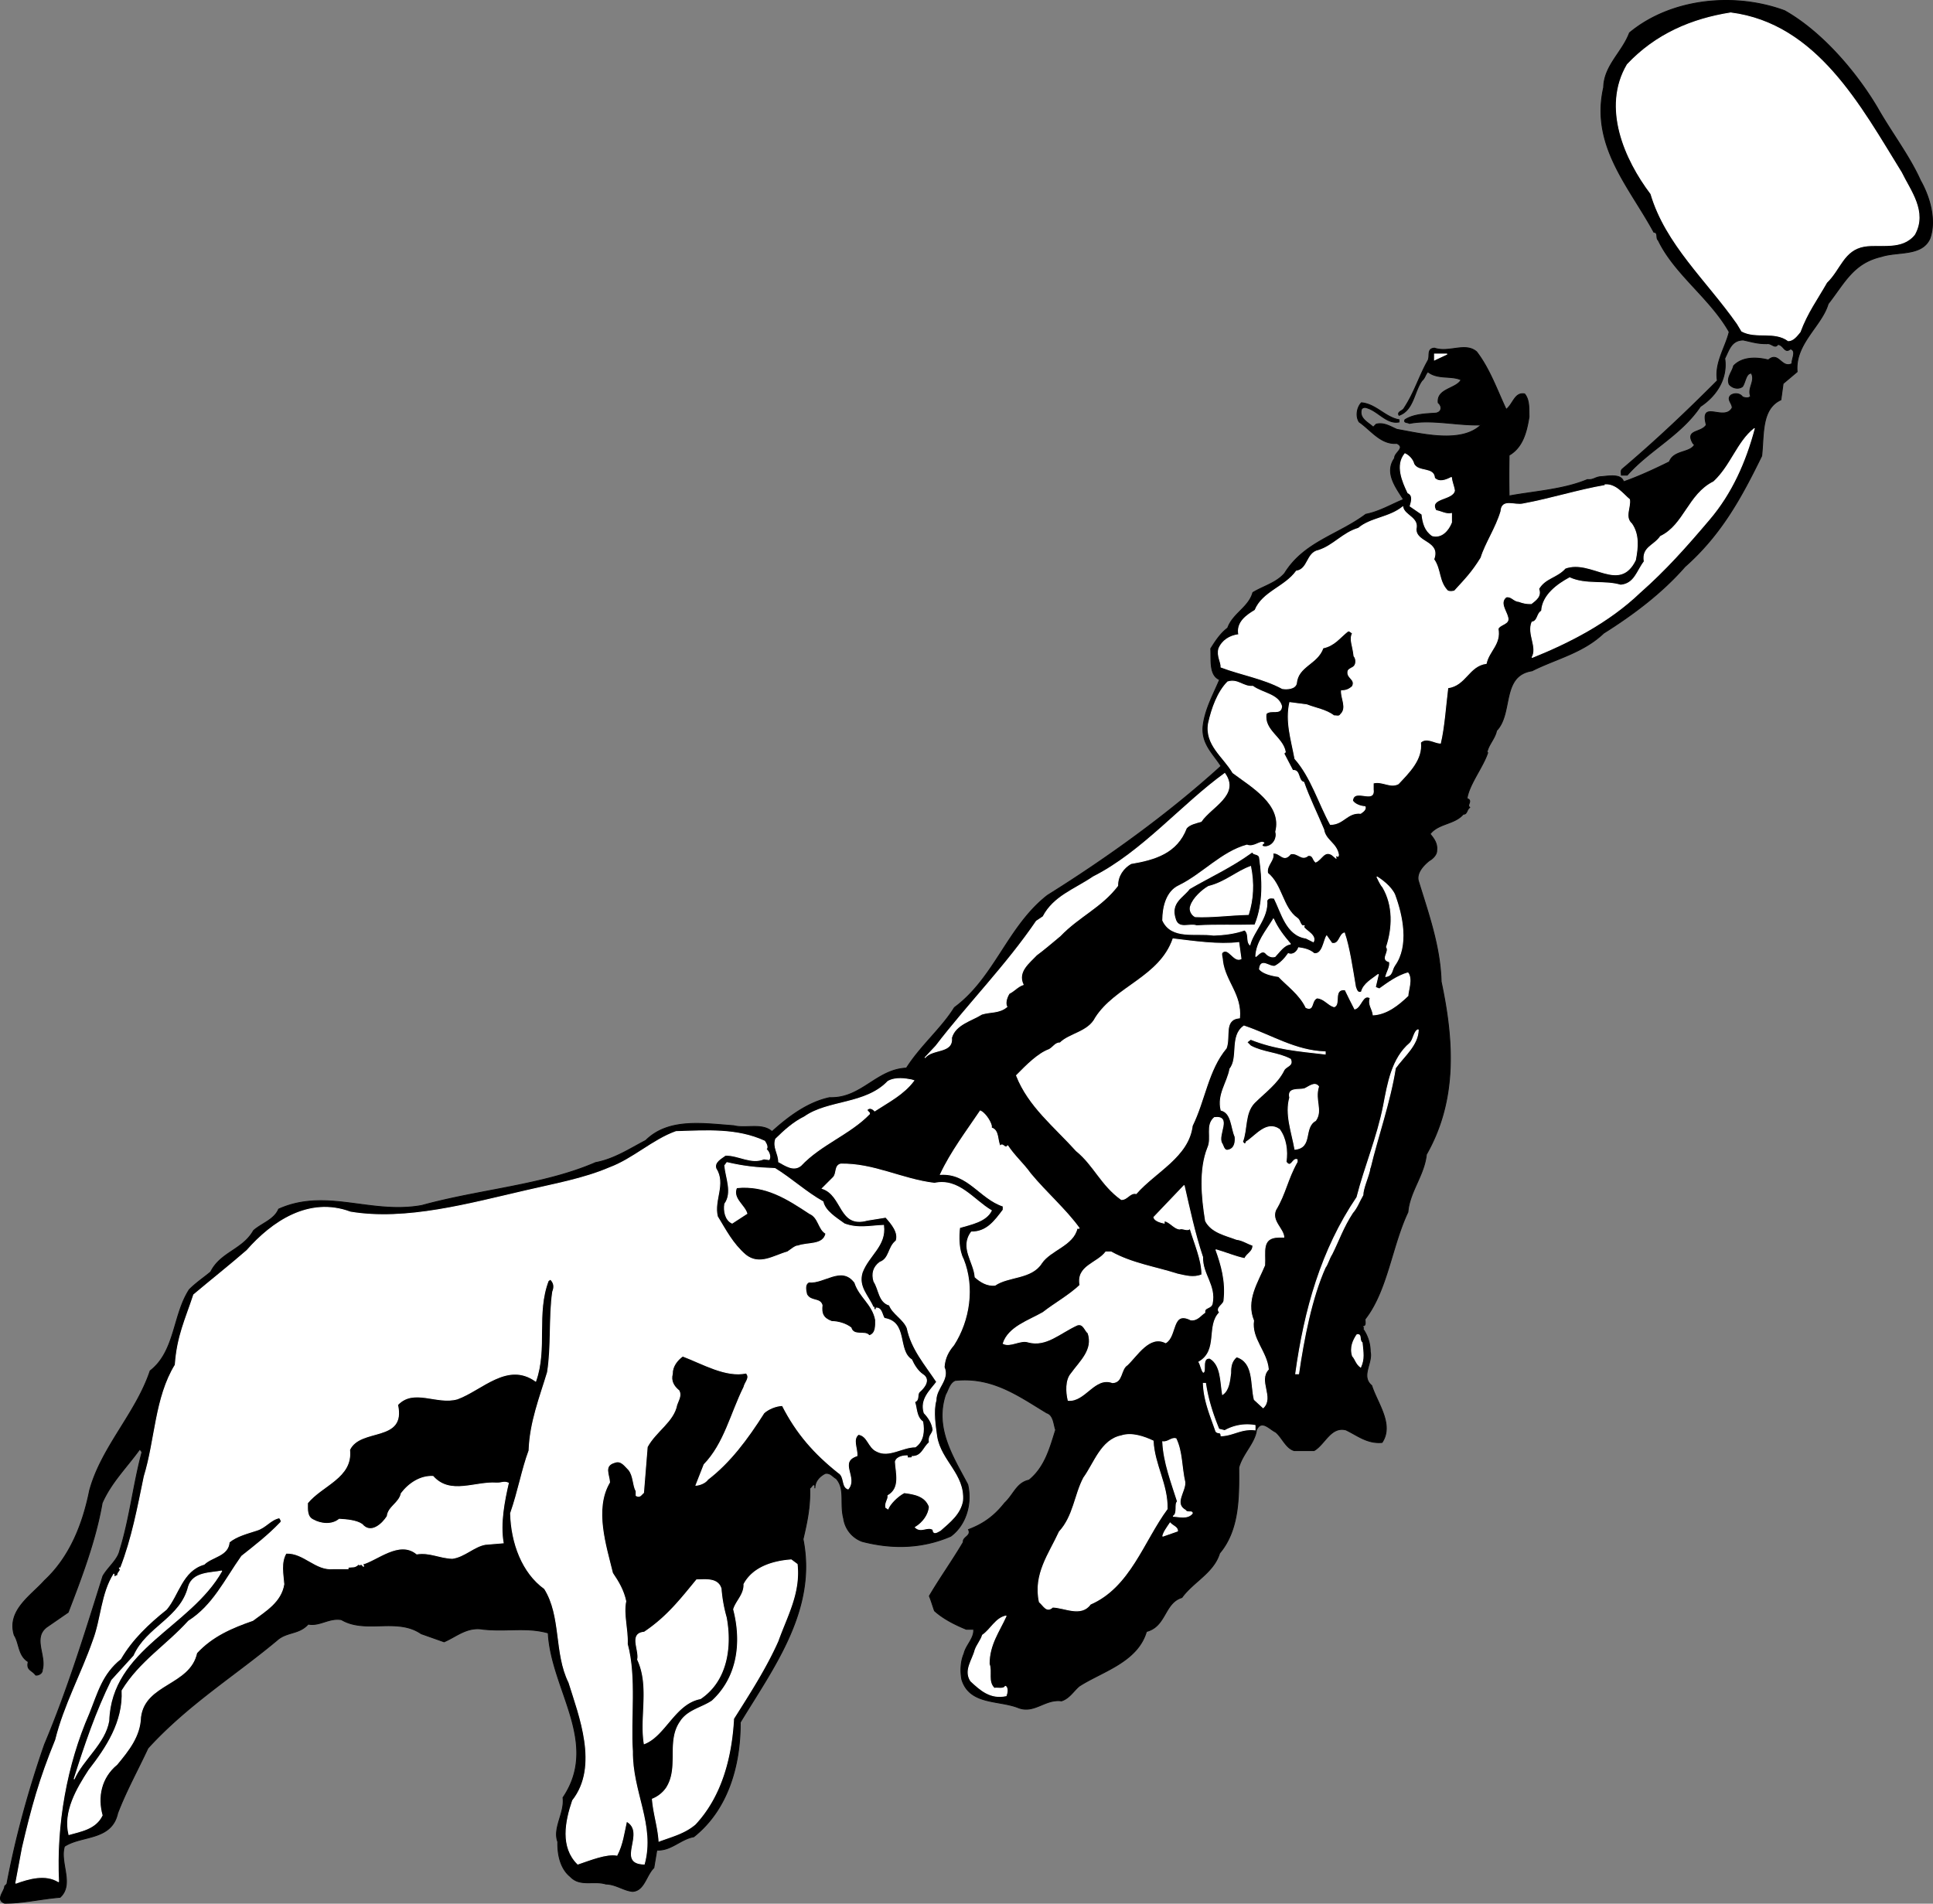 <svg xmlns="http://www.w3.org/2000/svg" width="261.725" height="257.808"><rect width="100%" height="100%" fill="#808080" stroke="none"/><path d="M254.23 14.646c-2.833-4.812-7.513-10.332-12.599-13.2-6.855-2.53-15.433-1.632-21 3-.976 2.63-3.437 4.43-3.5 7.4-1.796 7.89 3.485 13.468 6.801 19.6.645.048.223.77.598 1.099 2.207 4.59 7.008 7.832 9.601 12.402-.496 2.09-1.996 4.187-1.601 6.598-4.414 4.43-8.434 8.21-12.899 12-.214.23-.097.53-.101.8h.8c2.985-3.39 7.247-5.37 9.9-9.3 2.148-1.41 3.706-3.75 3.3-6.5.586-1.149.887-2.47 2.5-2.5 1.266.273 1.926.511 3.2.5.648-.11 1.066.73 1.5.101.827.09.886 1.29 1.702.602.864.27.145 1.347.2 2-1.434.726-1.793-1.73-3.2-.5-1.593-.391-3.515-.453-4.703.797-.191.851-.973 1.57-.598 2.5.465.57 1.305.69 1.801.3.407-.57.465-1.828 1.2-1.8.585 1.05-.555 2.011-.102 3.101-.274.41-.934.172-1.098.102-.375-.532-1.156-.532-1.601-.203-.575.57.265 1.113.199 1.703-1.074 1.93-4.434-1.25-3.5 2.297-.692 1.132-2.914.59-1.8 2.5l.202.203c-.656 1.129-2.816.707-3.402 2.297-1.996.992-4.215 2.011-6.2 2.703-.296-1.051-1.796-.813-2.898-.703-.937.011-1.117.492-2 .402-3.195 1.348-7.156 1.59-10.5 2.2h-.101a143.241 143.241 0 0 1 0-5.5c1.824-1.052 2.363-3.09 2.699-5.2-.035-1.07.086-2.27-.598-3.102-1.355-.25-1.535 1.371-2.5 2.102-1.195-2.531-2.215-5.473-4-7.8-1.515-1.329-3.738.171-5.703-.5-1.094.07-.555 1.089-.898 1.698-1.157 2.032-1.817 4.313-3.2 6.403-.175.43-1.015.488-.699 1 1.965-.692 2.024-3.211 3.098-4.703.426-.368.426-.79.8-1.2 1.305 1.07 3.165.473 4.5 1.102-.675 1.23-3.316 1.168-3.1 3.098.566.472.507 1.25-.298 1.402-1.176.09-2.976.09-4.203.898-.215.45.387.332.602.5 3.023-.59 6.504.313 9.699.2-2.652 2.57-8.055 1.19-11.399.601-.855-.371-1.753-.969-2.8-.7l-.399.4c-.715-.669-1.918-1.15-1.601-2.4.164-.312.523-.312.8-.198 1.524.488 2.665 2.226 4.301 1.898v-.3c-1.875-.329-3.136-2.13-5.101-2.301-.614.652-.797 1.851-.301 2.601 1.547 1.05 2.926 3.09 5.101 2.899 1.247.613-.375 1.273-.3 2-1.395 1.972.164 3.953 1.199 5.601-1.574.629-3.254 1.649-5.098 2-3.797 2.828-8.355 3.73-11 8-1.136 1.309-2.875 1.73-4.3 2.602-.555 2.007-2.715 2.847-3.403 4.797-.992.75-1.652 1.773-2.297 2.8.102 1.43-.258 3.59 1.2 4.2-.797 1.91-1.876 3.832-2.2 6-.398 2.57 1.285 3.953 2.399 5.703-7.176 6.527-15.453 12.468-23.5 17.5-5.395 4.207-7.137 11.168-12.602 15.199-1.734 2.808-4.555 5.148-6.5 8.2-4.113.19-6.094 4.151-10.398 4-2.957.632-5.535 2.55-7.801 4.6-1.336-1.21-3.555-.37-5.2-.8-4.117-.29-8.796-1.07-11.898 2-2.176 1.129-4.219 2.512-6.8 3-7.016 3.05-15.715 3.648-23.5 5.8-6.919 1.27-12.977-2.39-19.403.5-.594 1.43-2.273 1.91-3.398 2.9-1.457 2.608-4.457 2.91-5.801 5.6-.938.79-1.957 1.45-2.899 2.4-2.238 3.429-1.878 8.35-5.3 11-1.918 5.75-6.598 10.312-8.2 16.198-.918 4.551-2.656 8.993-6.101 12.2-1.777 2.011-5.137 4.05-4.098 7.402.703 1.09.52 2.77 1.899 3.598-.297 1.152.484 1.093 1 1.8.261.07.922-.168.898-.699.567-1.93-1.355-4.328.602-5.8l2.898-2c1.805-4.688 3.723-9.727 4.602-14.801 1.222-2.79 3.324-4.829 5.101-7.297l.297.398c-1.176 4.352-1.656 8.973-3 13.3-.277 1.31-1.594 2.27-2.297 3.5-2.418 7.712-4.758 15.333-7.902 22.802-2.137 6.152-3.875 12.449-5.098 18.898l-.3.3c.023.634-1.297 1.833 0 2.302 2.48.011 4.882-.59 7.5-.801 1.94-1.77-.098-4.707.597-6.902 2.305-1.528 6.383-.747 7.203-4.5 1.16-3.028 2.723-5.848 4.098-8.797 5.465-5.993 11.945-9.95 17.7-14.801 1.323-.969 2.823-.668 4-2 1.585.308 2.784-.89 4.5-.602 3.265 1.934 7.526-.347 10.8 1.903l3.101 1.097c1.665-.707 3.102-2.09 5.301-1.699 3.262.332 5.844-.328 8.797.5.406 7.692 7.004 14.89 2 22.3.266 2.071-1.414 4.11-.7 6-.054 1.712.364 3.634 1.7 4.7 1.305 1.39 3.164.492 4.8 1 1.364.031 2.388.871 3.602 1 1.602-.066 1.844-2.168 2.899-3.2l.402-2.401c1.903.132 3.223-1.489 5-1.797 4.524-3.59 6.324-9.47 6.297-15.5 4.527-7.47 10.406-15.27 8.5-24.801.527-2.23 1.004-4.45.902-6.902.286-.13.403-.668.7-.399v.399c.004-.97.664-1.63 1.398-2 .707-.11.945.37 1.5.703 1.246 1.41.465 3.328 1 5.398a3.882 3.882 0 0 0 2.5 3.102c4.106 1.07 8.188.949 12-.703 2.067-1.528 2.906-4.407 2.3-7-1.913-3.649-4.554-7.61-3-12.2.368-.629.548-1.59 1.302-1.898 5.066-.531 8.605 2.11 12.398 4.398.945.293.945 1.614 1.203 2.301-.738 2.313-1.398 5.012-3.601 6.8-1.696.372-2.055 1.93-3.301 3.099-1.395 1.773-2.895 2.851-4.899 3.601.446.871-.816.992-.699 1.7-1.496 2.53-3.176 4.87-4.601 7.3.285.692.465 1.352.699 2 1.207 1.09 2.766 1.871 4.3 2.5h1c.106 1.23-1.034 2.133-1.3 3.3-.453 1.052-.516 2.31-.3 3.5 1.046 3.43 4.944 2.77 7.6 3.802 2.204.89 3.645-1.211 5.9-.903 1.105-.367 1.648-1.386 2.401-2 3.024-1.968 7.883-3.226 9.098-7.398 2.688-.692 2.387-3.871 4.8-4.602 1.485-2.09 4.306-3.347 5.102-6 2.684-3.168 2.625-7.668 2.598-11.597.508-1.891 2.188-3.332 2.402-5.102.684-1.469 1.766-.09 2.598.3.848.692 1.387 2.192 2.5 2.5h2.703c1.465-.85 2.242-3.308 4.297-2.8 1.488.692 2.867 1.89 4.902 1.7 1.625-2.45-.656-5.329-1.402-7.7-1.535-1.289.149-3.027-.2-4.601a5.386 5.386 0 0 0-1-3.098l.102-.102-.199-.3c.602.093.364-.567.399-.899 3.023-3.867 3.625-9.93 5.8-14.5.223-2.75 2.204-4.969 2.5-7.8 4.086-7.188 3.786-15.048 2-23.4-.136-4.85-1.753-9.288-3.101-13.698-.215-.993.566-1.953 1.5-2.703.207-.09 1.047-.688 1-1.399.105-.851-.313-1.512-.899-2.2 1.125-1.472 3.344-1.288 4.5-2.698.524.09.465-.692.899-.903-.555-.27.465-.93-.399-1.199.266-1.89 2.184-4.289 2.801-6.2h-.101c.144-1.03 1.105-1.929 1.3-3 2.266-2.35.586-7.448 4.801-8.1 3.223-1.63 6.883-2.41 9.7-5.098 4.023-2.532 7.925-5.473 11-9 4.964-4.391 7.664-9.43 10.398-15 .328-2.832-.094-6.371 2.601-7.602l.301-2.2 1.899-1.6c-.336-3.79 3.324-6.188 4.199-9.2 2.246-2.871 3.387-5.512 7.2-6.398 2.245-.735 5.546-.012 6.6-2.5.868-2.551-.093-5.672-1.3-7.801-1.492-3.332-3.895-6.453-5.8-9.8"/><path fill="none" stroke="#000" stroke-linecap="square" stroke-miterlimit="2" stroke-width=".12" d="M254.23 14.646c-2.833-4.812-7.513-10.332-12.599-13.2-6.855-2.53-15.433-1.632-21 3-.976 2.63-3.437 4.43-3.5 7.4-1.796 7.89 3.485 13.468 6.801 19.6.645.048.223.77.598 1.099 2.207 4.59 7.008 7.832 9.601 12.402-.496 2.09-1.996 4.187-1.601 6.598-4.414 4.43-8.434 8.21-12.899 12-.214.23-.097.53-.101.8h.8c2.985-3.39 7.247-5.37 9.9-9.3 2.148-1.41 3.706-3.75 3.3-6.5.586-1.149.887-2.47 2.5-2.5 1.266.273 1.926.511 3.2.5.648-.11 1.066.73 1.5.101.827.09.886 1.29 1.702.602.864.27.145 1.347.2 2-1.434.726-1.793-1.73-3.2-.5-1.593-.391-3.515-.453-4.703.797-.191.851-.973 1.57-.598 2.5.465.57 1.305.69 1.801.3.407-.57.465-1.828 1.2-1.8.585 1.05-.555 2.011-.102 3.101-.274.41-.934.172-1.098.102-.375-.532-1.156-.532-1.601-.203-.575.57.265 1.113.199 1.703-1.074 1.93-4.434-1.25-3.5 2.297-.692 1.132-2.914.59-1.8 2.5l.202.203c-.656 1.129-2.816.707-3.402 2.297-1.996.992-4.215 2.011-6.2 2.703-.296-1.051-1.796-.813-2.898-.703-.937.011-1.117.492-2 .402-3.195 1.348-7.156 1.59-10.5 2.2h-.101a143.241 143.241 0 0 1 0-5.5c1.824-1.052 2.363-3.09 2.699-5.2-.035-1.07.086-2.27-.598-3.102-1.355-.25-1.535 1.371-2.5 2.102-1.195-2.531-2.215-5.473-4-7.8-1.515-1.329-3.738.171-5.703-.5-1.094.07-.555 1.089-.898 1.698-1.157 2.032-1.817 4.313-3.2 6.403-.175.43-1.015.488-.699 1 1.965-.692 2.024-3.211 3.098-4.703.426-.368.426-.79.8-1.2 1.305 1.07 3.165.473 4.5 1.102-.675 1.23-3.316 1.168-3.1 3.098.566.472.507 1.25-.298 1.402-1.176.09-2.976.09-4.203.898-.215.45.387.332.602.5 3.023-.59 6.504.313 9.699.2-2.652 2.57-8.055 1.19-11.399.601-.855-.371-1.753-.969-2.8-.7l-.399.4c-.715-.669-1.918-1.15-1.601-2.4.164-.312.523-.312.8-.198 1.524.488 2.665 2.226 4.301 1.898v-.3c-1.875-.329-3.136-2.13-5.101-2.301-.614.652-.797 1.851-.301 2.601 1.547 1.05 2.926 3.09 5.101 2.899 1.247.613-.375 1.273-.3 2-1.395 1.972.164 3.953 1.199 5.601-1.574.629-3.254 1.649-5.098 2-3.797 2.828-8.355 3.73-11 8-1.136 1.309-2.875 1.73-4.3 2.602-.555 2.007-2.715 2.847-3.403 4.797-.992.75-1.652 1.773-2.297 2.8.102 1.43-.258 3.59 1.2 4.2-.797 1.91-1.876 3.832-2.2 6-.398 2.57 1.285 3.953 2.399 5.703-7.176 6.527-15.453 12.468-23.5 17.5-5.395 4.207-7.137 11.168-12.602 15.199-1.734 2.808-4.555 5.148-6.5 8.2-4.113.19-6.094 4.151-10.398 4-2.957.632-5.535 2.55-7.801 4.6-1.336-1.21-3.555-.37-5.2-.8-4.117-.29-8.796-1.07-11.898 2-2.176 1.129-4.219 2.512-6.8 3-7.016 3.05-15.715 3.648-23.5 5.8-6.919 1.27-12.977-2.39-19.403.5-.594 1.43-2.273 1.91-3.398 2.9-1.457 2.608-4.457 2.91-5.801 5.6-.938.79-1.957 1.45-2.899 2.4-2.238 3.429-1.878 8.35-5.3 11-1.918 5.75-6.598 10.312-8.2 16.198-.918 4.551-2.656 8.993-6.101 12.2-1.777 2.011-5.137 4.05-4.098 7.402.703 1.09.52 2.77 1.899 3.598-.297 1.152.484 1.093 1 1.8.261.07.922-.168.898-.699.567-1.93-1.355-4.328.602-5.8l2.898-2c1.805-4.688 3.723-9.727 4.602-14.801 1.222-2.79 3.324-4.829 5.101-7.297l.297.398c-1.176 4.352-1.656 8.973-3 13.3-.277 1.31-1.594 2.27-2.297 3.5-2.418 7.712-4.758 15.333-7.902 22.802-2.137 6.152-3.875 12.449-5.098 18.898l-.3.3c.023.634-1.297 1.833 0 2.302 2.48.011 4.882-.59 7.5-.801 1.94-1.77-.098-4.707.597-6.902 2.305-1.528 6.383-.747 7.203-4.5 1.16-3.028 2.723-5.848 4.098-8.797 5.465-5.993 11.945-9.95 17.7-14.801 1.323-.969 2.823-.668 4-2 1.585.308 2.784-.89 4.5-.602 3.265 1.934 7.526-.347 10.8 1.903l3.101 1.097c1.665-.707 3.102-2.09 5.301-1.699 3.262.332 5.844-.328 8.797.5.406 7.692 7.004 14.89 2 22.3.266 2.071-1.414 4.11-.7 6-.054 1.712.364 3.634 1.7 4.7 1.305 1.39 3.164.492 4.8 1 1.364.031 2.388.871 3.602 1 1.602-.066 1.844-2.168 2.899-3.2l.402-2.401c1.903.132 3.223-1.489 5-1.797 4.524-3.59 6.324-9.47 6.297-15.5 4.527-7.47 10.406-15.27 8.5-24.801.527-2.23 1.004-4.45.902-6.902.286-.13.403-.668.7-.399v.399c.004-.97.664-1.63 1.398-2 .707-.11.945.37 1.5.703 1.246 1.41.465 3.328 1 5.398a3.882 3.882 0 0 0 2.5 3.102c4.106 1.07 8.188.949 12-.703 2.067-1.528 2.906-4.407 2.3-7-1.913-3.649-4.554-7.61-3-12.2.368-.629.548-1.59 1.302-1.898 5.066-.531 8.605 2.11 12.398 4.398.945.293.945 1.614 1.203 2.301-.738 2.313-1.398 5.012-3.601 6.8-1.696.372-2.055 1.93-3.301 3.099-1.395 1.773-2.895 2.851-4.899 3.601.446.871-.816.992-.699 1.7-1.496 2.53-3.176 4.87-4.601 7.3.285.692.465 1.352.699 2 1.207 1.09 2.766 1.871 4.3 2.5h1c.106 1.23-1.034 2.133-1.3 3.3-.453 1.052-.516 2.31-.3 3.5 1.046 3.43 4.944 2.77 7.6 3.802 2.204.89 3.645-1.211 5.9-.903 1.105-.367 1.648-1.386 2.401-2 3.024-1.968 7.883-3.226 9.098-7.398 2.688-.692 2.387-3.871 4.8-4.602 1.485-2.09 4.306-3.347 5.102-6 2.684-3.168 2.625-7.668 2.598-11.597.508-1.891 2.188-3.332 2.402-5.102.684-1.469 1.766-.09 2.598.3.848.692 1.387 2.192 2.5 2.5h2.703c1.465-.85 2.242-3.308 4.297-2.8 1.488.692 2.867 1.89 4.902 1.7 1.625-2.45-.656-5.329-1.402-7.7-1.535-1.289.149-3.027-.2-4.601a5.386 5.386 0 0 0-1-3.098l.102-.102-.199-.3c.602.093.364-.567.399-.899 3.023-3.867 3.625-9.93 5.8-14.5.223-2.75 2.204-4.969 2.5-7.8 4.086-7.188 3.786-15.048 2-23.4-.136-4.85-1.753-9.288-3.101-13.698-.215-.993.566-1.953 1.5-2.703.207-.09 1.047-.688 1-1.399.105-.851-.313-1.512-.899-2.2 1.125-1.472 3.344-1.288 4.5-2.698.524.09.465-.692.899-.903-.555-.27.465-.93-.399-1.199.266-1.89 2.184-4.289 2.801-6.2h-.101c.144-1.03 1.105-1.929 1.3-3 2.266-2.35.586-7.448 4.801-8.1 3.223-1.63 6.883-2.41 9.7-5.098 4.023-2.532 7.925-5.473 11-9 4.964-4.391 7.664-9.43 10.398-15 .328-2.832-.094-6.371 2.601-7.602l.301-2.2 1.899-1.6c-.336-3.79 3.324-6.188 4.199-9.2 2.246-2.871 3.387-5.512 7.2-6.398 2.245-.735 5.546-.012 6.6-2.5.868-2.551-.093-5.672-1.3-7.801-1.492-3.332-3.895-6.453-5.8-9.8zm0 0"/><path fill="#fff" d="M257.432 23.345c-5.496-8.89-11.437-20.11-23.101-21.597-5.254.828-10.114 2.867-14 7-3.434 5.828-.317 12.847 3.199 17.5 2.008 6.808 7.586 11.726 11.7 17.597l.6 1c1.946 1.051 4.407-.09 6.301 1.301.684-.012 1.165-.672 1.598-1.2.95-2.589 2.328-4.452 3.602-6.698 1.847-1.774 2.265-4.414 5.101-4.903 2.203-.351 5.086.551 6.797-1.597 1.707-3.075-.574-5.891-1.797-8.403"/><path fill="none" stroke="#fff" stroke-linecap="square" stroke-miterlimit="2" stroke-width=".12" d="M257.432 23.345c-5.496-8.89-11.437-20.11-23.101-21.597-5.254.828-10.114 2.867-14 7-3.434 5.828-.317 12.847 3.199 17.5 2.008 6.808 7.586 11.726 11.7 17.597l.6 1c1.946 1.051 4.407-.09 6.301 1.301.684-.012 1.165-.672 1.598-1.2.95-2.589 2.328-4.452 3.602-6.698 1.847-1.774 2.265-4.414 5.101-4.903 2.203-.351 5.086.551 6.797-1.597 1.707-3.075-.574-5.891-1.797-8.403zm0 0"/><path fill="#fff" d="M237.53 58.045c-2.274 1.773-3.172 5.07-5.5 7.203-3.434 1.707-3.973 5.847-7.2 7.398-.855 1.27-2.534 1.45-2.199 3.399-.996 1.293-1.296 3.03-3.199 3.203-2.176-.653-4.695.008-6.902-1-1.633.886-3.676 2.328-3.8 4.5-.653.347-.474 1.367-1.298 1.5-.676 1.609.824 3.41 0 4.797 5.082-2.047 10.364-4.75 14.598-8.797 3.508-3.09 6.328-6.274 9.402-9.903 3.043-3.57 4.907-7.828 6.098-12.3"/><path fill="none" stroke="#fff" stroke-linecap="square" stroke-miterlimit="2" stroke-width=".12" d="M237.53 58.045c-2.274 1.773-3.172 5.07-5.5 7.203-3.434 1.707-3.973 5.847-7.2 7.398-.855 1.27-2.534 1.45-2.199 3.399-.996 1.293-1.296 3.03-3.199 3.203-2.176-.653-4.695.007-6.902-1-1.633.886-3.676 2.328-3.8 4.5-.653.347-.474 1.367-1.298 1.5-.676 1.609.824 3.41 0 4.797 5.082-2.047 10.364-4.75 14.598-8.797 3.508-3.09 6.328-6.274 9.402-9.903 3.043-3.57 4.907-7.828 6.098-12.3zm0 0"/><path fill="#fff" d="M220.932 70.947c-1.035-.93-.136-2.192-.3-3.3-.915-.75-1.817-2.071-3.301-2v.1c-3.614.61-7.336 1.81-11.102 2.5-1.152.27-2.894-.75-3 1-.672 2.27-2.113 4.368-2.7 6.298-1.214 1.972-2.112 2.87-3.597 4.5-.258.05-.554.113-.902 0-1.274-1.27-.914-2.887-1.899-4.297.926-2.493-2.437-2.192-2.402-4.102.387-1.57-1.594-1.808-1.797-3-1.836 1.488-4.355 1.488-6 2.899-2.136.632-3.398 2.37-5.402 3-1.652.332-1.356 2.55-3 2.8-1.535 2.153-4.594 2.813-5.598 5.301-1.156.692-2.535 1.649-2.203 3.3-1.234.15-2.254.81-2.7 1.9-.273 1.011.325 1.788.302 2.5 2.726 1.03 5.726 1.511 8.3 2.902.606.109 1.747.047 1.899-.703.207-2.368 2.848-2.61 3.601-4.797 1.586-.332 2.247-1.41 3.399-2.301.285-.012.406.23.601.3-.437.887.043 1.61.2 3.098.324.371.324 1.09 0 1.403-.215.226-.637.289-.801.597-.254 1.012 1.066 1.07.601 2.102-.437.41-.855.59-1.5.598-.074 1.011.825 2.332-.101 3.203-.215.386-.633.148-.899.199-1.117-.832-2.437-1.012-3.699-1.5l-2.3-.3c-.575 2.589.203 4.929.699 7.6 2.203 2.489 3.226 6.028 4.8 8.9 1.786.01 2.266-1.673 4.098-1.5.328-.231.746-.532.602-.9-.637-.05-1.356-.292-1.7-.8.165-1.832 3.043.45 2.801-1.5v-.902c1.262-.329 2.285.69 3.399.101 1.465-1.57 3.265-3.308 3-5.601.804-.77 1.886.07 2.699.101.504-2.129.687-4.95 1-7.5 2.445-.328 2.805-2.969 5.2-3.3.366-1.712 1.987-2.61 1.6-4.7.325-.672 1.645-.61 1.301-1.601-.195-.81-1.156-1.95-.199-2.7.723-.148 1.024.57 1.7.602.585.21 1.062.328 1.699.3.566-.452 1.406-.992 1-2 .886-1.511 2.445-1.511 3.601-2.8 3.582-1.29 7.305 3.39 9.5-1.102.324-1.687.504-3.43-.5-4.898"/><path fill="none" stroke="#fff" stroke-linecap="square" stroke-miterlimit="2" stroke-width=".12" d="M220.932 70.947c-1.035-.93-.136-2.192-.3-3.3-.915-.75-1.817-2.071-3.301-2v.1c-3.614.61-7.336 1.81-11.102 2.5-1.152.27-2.894-.75-3 1-.672 2.27-2.113 4.368-2.7 6.298-1.214 1.972-2.112 2.87-3.597 4.5-.258.05-.554.113-.902 0-1.274-1.27-.914-2.887-1.899-4.297.926-2.493-2.437-2.192-2.402-4.102.387-1.57-1.594-1.808-1.797-3-1.836 1.488-4.355 1.488-6 2.899-2.136.632-3.398 2.37-5.402 3-1.652.332-1.356 2.55-3 2.8-1.535 2.153-4.594 2.813-5.598 5.301-1.156.692-2.535 1.649-2.203 3.3-1.234.15-2.254.81-2.7 1.9-.273 1.011.325 1.788.302 2.5 2.726 1.03 5.726 1.511 8.3 2.902.606.109 1.747.047 1.899-.703.207-2.368 2.848-2.61 3.601-4.797 1.586-.332 2.247-1.41 3.399-2.301.285-.012.406.23.601.3-.437.887.043 1.61.2 3.098.324.371.324 1.09 0 1.403-.215.226-.637.289-.801.597-.254 1.012 1.066 1.07.601 2.102-.437.41-.855.59-1.5.598-.074 1.011.825 2.332-.101 3.203-.215.386-.633.148-.899.199-1.117-.832-2.437-1.012-3.699-1.5l-2.3-.3c-.575 2.589.203 4.929.699 7.6 2.203 2.489 3.226 6.028 4.8 8.9 1.786.01 2.266-1.673 4.098-1.5.328-.231.746-.532.602-.9-.637-.05-1.356-.292-1.7-.8.165-1.832 3.043.45 2.801-1.5v-.902c1.262-.329 2.285.69 3.399.101 1.465-1.57 3.265-3.308 3-5.601.804-.77 1.886.07 2.699.101.504-2.129.687-4.95 1-7.5 2.445-.328 2.805-2.969 5.2-3.3.366-1.712 1.987-2.61 1.6-4.7.325-.672 1.645-.61 1.301-1.601-.195-.81-1.156-1.95-.199-2.7.723-.148 1.024.57 1.7.602.585.21 1.062.328 1.699.3.566-.452 1.406-.992 1-2 .886-1.511 2.445-1.511 3.601-2.8 3.582-1.29 7.305 3.39 9.5-1.102.324-1.687.504-3.43-.5-4.898zm0 0"/><path fill="#fff" d="M196.53 64.646c-.754.39-1.652.75-2.3.102-.075-1.512-2.173-.73-2.798-1.903-.156-.629-.695-1.168-1.203-1.398-1.293 1.55-.332 3.77.402 5.3.766.329.465 1.227.301 1.798l1.598 1.101c.125 1.211.426 2.23 1.402 2.899 1.305.351 2.203-.79 2.598-1.797v-1.203c-.695.171-1.473-.31-2.098-.399-1.054-1.77 2.242-1.41 2.5-2.7-.078-.628-.375-1.171-.402-1.8"/><path fill="none" stroke="#fff" stroke-linecap="square" stroke-miterlimit="2" stroke-width=".12" d="M196.53 64.646c-.754.39-1.652.75-2.3.102-.075-1.512-2.173-.73-2.798-1.903-.156-.629-.695-1.168-1.203-1.398-1.293 1.55-.332 3.77.402 5.3.766.329.465 1.227.301 1.798l1.598 1.101c.125 1.211.426 2.23 1.402 2.899 1.305.351 2.203-.79 2.598-1.797v-1.203c-.695.171-1.473-.31-2.098-.399-1.054-1.77 2.242-1.41 2.5-2.7-.078-.628-.375-1.171-.402-1.8zm0 0"/><path fill="#fff" stroke="#fff" stroke-linecap="square" stroke-miterlimit="2" stroke-width=".12" d="m194.23 48.748 1.702-.801h-1.703zm0 0"/><path fill="#fff" d="M192.03 139.447c-.574.172-.633 1.308-1.098 1.8-2.476 2.09-3.015 5.45-3.601 8.5-.856 4.329-2.535 8.231-3.602 12.4-4.812 7.108-7.094 15.21-8.297 23.898h.399c.683-4.727 1.765-10.31 3.601-14.399.324-.41.504-1.187.899-1.8.925-1.848 1.523-3.65 2.8-5.598.645-.75.825-1.41 1.399-2.403.027-.93.625-2.187.902-3.3l.098-.598v.2c.945-4.009 2.687-8.93 3.402-13.5 1.145-1.61 3.063-3.11 3.098-5.2"/><path fill="none" stroke="#fff" stroke-linecap="square" stroke-miterlimit="2" stroke-width=".12" d="M192.03 139.447c-.574.172-.633 1.308-1.098 1.8-2.476 2.09-3.015 5.45-3.601 8.5-.856 4.329-2.535 8.231-3.602 12.4-4.812 7.108-7.094 15.21-8.297 23.898h.399c.683-4.727 1.765-10.31 3.601-14.399.324-.41.504-1.187.899-1.8.925-1.848 1.523-3.65 2.8-5.598.645-.75.825-1.41 1.399-2.403.027-.93.625-2.187.902-3.3l.098-.598v.2c.945-4.009 2.687-8.93 3.402-13.5 1.145-1.61 3.063-3.11 3.098-5.2zm0 0"/><path fill="#fff" d="M190.631 131.748c-1.457.43-2.597 1.27-3.902 2.199-.074-.152-.375-.09-.5-.3l.402-1.7c-.816.648-2.015 1.25-2.3 2.398-.555.23-.676-.37-.801-.699-.414-2.43-.836-5.371-1.5-7.3-.715.19-.652 1.628-1.7 1.402l-.699-1c-.414.629-.535 2.547-1.699 2.398-.578-.512-1.297-.691-2.101-.8-.157.472-.696 1.07-1.399.8-.496.692-1.035 1.29-1.8 1.7-.735.19-1.938-1.188-2.102.402.465.57 1.605.867 2.601 1 1.106 1.187 2.844 2.386 3.7 4.199 1.125.527.644-.973 1.5-1.3 1.004.089 1.425.929 2.3 1.198.926-.27-.214-2.488 1.5-2.3.446.953.864 1.73 1.301 2.601.883-.21 1.063-2.129 2.098-1.5-.313.93.285 1.41.402 2.3 1.864-.108 3.422-1.37 4.7-2.6-.016-.571.644-2.25 0-3.098"/><path fill="none" stroke="#fff" stroke-linecap="square" stroke-miterlimit="2" stroke-width=".12" d="M190.631 131.748c-1.457.43-2.597 1.27-3.902 2.199-.074-.152-.375-.09-.5-.3l.402-1.7c-.816.648-2.015 1.25-2.3 2.398-.555.23-.676-.37-.801-.699-.414-2.43-.836-5.371-1.5-7.3-.715.19-.652 1.628-1.7 1.402l-.699-1c-.414.629-.535 2.547-1.699 2.398-.578-.512-1.297-.691-2.101-.8-.157.472-.696 1.07-1.399.8-.496.692-1.035 1.29-1.8 1.7-.735.19-1.938-1.188-2.102.402.465.57 1.605.867 2.601 1 1.106 1.187 2.844 2.386 3.7 4.199 1.125.527.644-.973 1.5-1.3 1.004.089 1.425.929 2.3 1.198.926-.27-.214-2.488 1.5-2.3.446.953.864 1.73 1.301 2.601.883-.21 1.063-2.129 2.098-1.5-.313.93.285 1.41.402 2.3 1.864-.108 3.422-1.37 4.7-2.6-.016-.571.644-2.25 0-3.098zm0 0"/><path fill="#fff" d="M186.432 118.748c.164.289.403.949.797 1.398 1.465 2.488 1.348 5.55.5 8.102.488.687-.894 1.707.402 2 .145.668-.335 1.328-.5 2 .946-.133.766-.852 1.2-1.5 1.906-2.653 1.066-6.73 0-9.602-.496-1.09-1.817-2.05-2.399-2.398"/><path fill="none" stroke="#fff" stroke-linecap="square" stroke-miterlimit="2" stroke-width=".12" d="M186.432 118.748c.164.289.403.949.797 1.398 1.465 2.488 1.348 5.55.5 8.102.488.687-.894 1.707.402 2 .145.668-.335 1.328-.5 2 .946-.133.766-.852 1.2-1.5 1.906-2.653 1.066-6.73 0-9.602-.496-1.09-1.817-2.05-2.399-2.398zm0 0"/><path fill="#fff" d="M183.73 180.748c-.493.75-.974 1.71-.599 2.898.403.43.465 1.031 1.098 1.5.508-1.129.328-1.969.203-3.3-.476-.41.004-1.188-.703-1.098"/><path fill="none" stroke="#fff" stroke-linecap="square" stroke-miterlimit="2" stroke-width=".12" d="M183.73 180.748c-.493.75-.974 1.71-.599 2.898.403.43.465 1.031 1.098 1.5.508-1.129.328-1.969.203-3.3-.476-.41.004-1.188-.703-1.098zm0 0"/><path fill="#fff" d="M179.23 112.345c-.915-2.187-1.993-4.347-2.7-6.398-.856-.23-.434-1.73-1.5-1.602l-1.2-2.3.2-.2c-.336-2.007-2.973-2.91-2.598-5.199.703-.648 2.024.25 2.098-1-.434-1.629-2.594-1.75-3.899-2.7-1.335.11-1.996-1.03-3.402-.6-1.351 1.37-2.133 3.53-2.598 5.6-.496 2.911 2.024 4.528 3.301 6.7 2.446 1.852 6.762 4.25 5.797 8 .246.809-.293 1.828-1.2 2-.233.07-.835.012-.597-.3l.2-.2c-.438-.39-1.336.692-2.301.3-3.414.93-5.996 3.93-9.2 5.5-1.656.77-2.195 2.81-2.199 4.7 1.203 2.61 4.446 1.649 6.899 2 1.445-.05 2.886-.23 4.199-.7.664.528.187 1.49.7 2 .507-1.89 2.487-3.628 2.3-6 .246-.448.664-.331 1-.3.984 1.95 1.644 5.012 4.3 5.399l1 .5c.548-1.07-1.796-1.79-1.199-2.2-.597.23-.535-.73-1-1-1.996-1.41-2.054-4.527-4-6.097-.214-1.133.985-1.73.7-2.703 1.004-.168 1.425 1.332 2.398.101 1.008-.27 1.488.988 2.402.2.704-.051.586.55 1 .902.844-.352 1.145-1.614 2.2-1l.601.5c-.035-.09-.097-.153-.101-.301.246-.152.363.27.398-.2-.273-1.57-1.773-1.929-2-3.402"/><path fill="none" stroke="#fff" stroke-linecap="square" stroke-miterlimit="2" stroke-width=".12" d="M179.23 112.345c-.915-2.187-1.993-4.347-2.7-6.398-.856-.23-.434-1.73-1.5-1.602l-1.2-2.3.2-.2c-.336-2.007-2.973-2.91-2.598-5.199.703-.648 2.024.25 2.098-1-.434-1.629-2.594-1.75-3.899-2.7-1.335.11-1.996-1.03-3.402-.6-1.351 1.37-2.133 3.53-2.598 5.6-.496 2.911 2.024 4.528 3.301 6.7 2.446 1.852 6.762 4.25 5.797 8 .246.809-.293 1.828-1.2 2-.233.07-.835.012-.597-.3l.2-.2c-.438-.39-1.336.692-2.301.3-3.414.93-5.996 3.93-9.2 5.5-1.656.77-2.195 2.81-2.199 4.7 1.203 2.61 4.446 1.649 6.899 2 1.445-.05 2.886-.23 4.199-.7.664.528.187 1.49.7 2 .507-1.89 2.487-3.628 2.3-6 .246-.448.664-.331 1-.3.984 1.95 1.644 5.012 4.3 5.399l1 .5c.548-1.07-1.796-1.79-1.199-2.2-.597.23-.535-.73-1-1-1.996-1.41-2.054-4.527-4-6.097-.214-1.133.985-1.73.7-2.703 1.004-.168 1.425 1.332 2.398.101 1.008-.27 1.488.988 2.402.2.704-.051.586.55 1 .902.844-.352 1.145-1.614 2.2-1l.601.5c-.035-.09-.097-.153-.101-.301.246-.152.363.27.398-.2-.273-1.57-1.773-1.929-2-3.402zm0 0"/><path fill="#fff" d="M179.432 142.447c-4.054-.129-7.238-2.23-11-3.5-1.937 1.332-.676 4.27-1.902 5.8-.336 1.891-1.715 3.45-1.2 5.598 1.466.371 1.344 2.352 1.9 3.602.046.55.046 1.57-.9 1.8-.613.188-.675-.59-.898-.902-.676-1.129 1.422-3.77-1-3.5-1.238 1.051-.277 2.73-.902 4.102-1.176 2.95-.813 6.73-.3 9.898.804 1.57 2.726 1.934 4.202 2.5.805.09 1.465.57 2.2.801.042.91-.797 1.09-1.102 1.8-1.375-.288-2.574-.827-3.899-1.198.723 1.988 1.383 4.27 1.098 6.797.047.652-1.215 1.011-.598 1.703-1.816 1.77-.074 5.129-2.8 6.699.265.469.324 1.07.601 1.398.383-.148-.277-2.066.899-1.898 1.523.91 1.406 3.129 1.699 4.898.848-.566.965-1.828 1.101-2.898-.015-.852.106-1.629.801-2.2 2.422.75 1.883 3.75 2.399 5.798l1.199 1.101c1.465-1.41-.754-3.629.7-5.2-.196-2.39-2.352-4.128-2-6.6-1.134-2.75.546-5.208 1.5-7.5.124-1.727-.536-3.77 1.901-3.801h.7c-.075-1.168-1.754-2.188-1.102-3.7 1.328-2.207 1.567-4.129 2.902-6.5v-.3c-.617-.266-.796 1.293-1.5.3.223-1.527-.015-3.207-.902-4.398-1.754-1.211-3.195.89-4.5 1.7.047.151-.133.21-.2.3l-.3-.3c.668-1.712.246-3.868 1.602-5.302 1.465-1.449 3.144-2.648 4-4.398.285-.59 1.304-.59.898-1.5-1.633-.89-3.734-.89-5.398-1.8l-.5-.5.5-.4c3.343 1.329 6.343 1.571 10.101 2v-.3"/><path fill="none" stroke="#fff" stroke-linecap="square" stroke-miterlimit="2" stroke-width=".12" d="M179.432 142.447c-4.054-.129-7.238-2.23-11-3.5-1.937 1.332-.676 4.27-1.902 5.8-.336 1.891-1.715 3.45-1.2 5.598 1.466.371 1.344 2.352 1.9 3.602.046.55.046 1.57-.9 1.8-.613.188-.675-.59-.898-.902-.676-1.129 1.422-3.77-1-3.5-1.238 1.051-.277 2.73-.902 4.102-1.176 2.95-.813 6.73-.3 9.898.804 1.57 2.726 1.934 4.202 2.5.805.09 1.465.57 2.2.801.042.91-.797 1.09-1.102 1.8-1.375-.288-2.574-.827-3.899-1.198.723 1.988 1.383 4.27 1.098 6.797.047.652-1.215 1.011-.598 1.703-1.816 1.77-.074 5.129-2.8 6.699.265.469.324 1.07.601 1.398.383-.148-.277-2.066.899-1.898 1.523.91 1.406 3.129 1.699 4.898.848-.566.965-1.828 1.101-2.898-.015-.852.106-1.629.801-2.2 2.422.75 1.883 3.75 2.399 5.798l1.199 1.101c1.465-1.41-.754-3.629.7-5.2-.196-2.39-2.352-4.128-2-6.6-1.134-2.75.546-5.208 1.5-7.5.124-1.727-.536-3.77 1.901-3.801h.7c-.075-1.168-1.754-2.188-1.102-3.7 1.328-2.207 1.567-4.129 2.902-6.5v-.3c-.617-.266-.796 1.293-1.5.3.223-1.527-.015-3.207-.902-4.398-1.754-1.211-3.195.89-4.5 1.7.047.151-.133.21-.2.3l-.3-.3c.668-1.712.246-3.868 1.602-5.302 1.465-1.449 3.144-2.648 4-4.398.285-.59 1.304-.59.898-1.5-1.633-.89-3.734-.89-5.398-1.8l-.5-.5.5-.4c3.343 1.329 6.343 1.571 10.101 2zm0 0"/><path fill="#fff" d="M178.53 147.146c-.516-.687-1.293.031-1.899.3-.777.212-2.335-.21-2 1.2-.636 2.25.266 4.59.7 7 2.445-.25 1.066-2.95 2.8-3.898.965-1.391-.175-2.711.399-4.602"/><path fill="none" stroke="#fff" stroke-linecap="square" stroke-miterlimit="2" stroke-width=".12" d="M178.53 147.146c-.516-.687-1.293.031-1.899.3-.777.212-2.335-.21-2 1.2-.636 2.25.266 4.59.7 7 2.445-.25 1.066-2.95 2.8-3.898.965-1.391-.175-2.711.399-4.602zm0 0"/><path fill="#fff" d="M172.432 124.447c-1.015 1.668-2.336 3.168-2.402 5.098.305-.188.785-.91 1.3-.5.266.312.747.671 1.301.5.586-.61 1.184-1.57 2.098-1.7-.914-1.07-1.754-2.148-2.297-3.398"/><path fill="none" stroke="#fff" stroke-linecap="square" stroke-miterlimit="2" stroke-width=".12" d="M172.432 124.447c-1.015 1.668-2.336 3.168-2.402 5.098.305-.188.785-.91 1.3-.5.266.312.747.671 1.301.5.586-.61 1.184-1.57 2.098-1.7-.914-1.07-1.754-2.148-2.297-3.398zm0 0"/><path d="M170.432 116.248c-.035-.57-.695-.332-.902-.703-2.856 2.05-5.555 3.25-8.399 4.902-.875 1.168-2.554 1.828-1.902 3.898.367 1.473 1.746.57 2.8.903 2.966-.153 5.067-.032 7.802-.102 1.164-2.871.984-6.11.601-8.898"/><path fill="none" stroke="#000" stroke-linecap="square" stroke-miterlimit="2" stroke-width=".12" d="M170.432 116.248c-.035-.57-.695-.332-.902-.703-2.856 2.05-5.555 3.25-8.399 4.902-.875 1.168-2.554 1.828-1.902 3.898.367 1.473 1.746.57 2.8.903 2.966-.153 5.067-.032 7.802-.102 1.164-2.871.984-6.11.601-8.898zm0 0"/><path fill="#fff" d="M169.932 193.045a6.15 6.15 0 0 0-4.101.703l-.801-.203c-.813-1.97-1.473-4.008-1.8-6.2h-.298c.082 2.371.985 4.41 1.7 6.5.304.371.664-.047.699.602 1.644-.05 2.726-1.012 4.601-.8v-.602"/><path fill="none" stroke="#fff" stroke-linecap="square" stroke-miterlimit="2" stroke-width=".12" d="M169.932 193.045a6.15 6.15 0 0 0-4.101.703l-.801-.203c-.813-1.97-1.473-4.008-1.8-6.2h-.298c.082 2.371.985 4.41 1.7 6.5.304.371.664-.047.699.602 1.644-.05 2.726-1.012 4.601-.8zm0 0"/><path fill="#fff" d="M169.33 117.345c-1.874.672-3.495 2.172-5.699 2.7-.855.492-2.054 1.57-2.402 2.601-.254.59.106 1.25.602 1.5 2.203.11 4.843-.25 7.199-.3.644-2.051.766-4.212.3-6.5"/><path fill="none" stroke="#fff" stroke-linecap="square" stroke-miterlimit="2" stroke-width=".12" d="M169.33 117.345c-1.874.672-3.495 2.172-5.699 2.7-.855.492-2.054 1.57-2.402 2.601-.254.59.106 1.25.602 1.5 2.203.11 4.843-.25 7.199-.3.644-2.051.766-4.212.3-6.5zm0 0"/><path fill="#fff" d="M167.73 127.646c-2.735.328-5.974-.148-8.9-.5-1.816 5.211-7.816 6.469-10.5 10.7-.976 1.952-3.554 2.132-4.8 3.402-.613-.07-.973.648-1.5.898-1.453.531-3.016 2.09-4.399 3.5 1.625 4.172 5.165 6.93 8.098 10.2 2.406 1.952 3.367 4.652 6.102 6.6.804.032 1.164-.987 2-.8 2.644-3.008 7.086-4.988 7.601-9.2 1.703-3.468 2.125-7.55 4.598-10.5.586-1.55-.434-3.89 1.8-4.1.286-3.15-1.933-4.891-2.3-7.7.004-.43-.176-.672-.098-1.101.883-.95 1.602 1.332 2.598.8l-.3-2.199"/><path fill="none" stroke="#fff" stroke-linecap="square" stroke-miterlimit="2" stroke-width=".12" d="M167.73 127.646c-2.735.328-5.974-.148-8.9-.5-1.816 5.211-7.816 6.469-10.5 10.7-.976 1.952-3.554 2.132-4.8 3.402-.613-.07-.973.648-1.5.898-1.453.531-3.016 2.09-4.399 3.5 1.625 4.172 5.165 6.93 8.098 10.2 2.406 1.952 3.367 4.652 6.102 6.6.804.032 1.164-.987 2-.8 2.644-3.008 7.086-4.988 7.601-9.2 1.703-3.468 2.125-7.55 4.598-10.5.586-1.55-.434-3.89 1.8-4.1.286-3.15-1.933-4.891-2.3-7.7.004-.43-.176-.672-.098-1.101.883-.95 1.602 1.332 2.598.8zm0 0"/><path fill="#fff" d="M165.83 104.748c-5.753 4.148-11.214 10.687-17.8 14-2.535 1.726-5.356 2.629-6.8 5.398l-.9.602c-4.074 5.988-9.296 11.27-13.6 16.898l-1.5 1.602c1.003-1.29 3.827-.57 3.6-2.703.524-1.829 2.684-2.31 4.102-3.2 1.223-.37 2.364-.129 3.399-1-.254-.449-.075-1.168.3-1.8.766-.387 1.125-.93 1.899-1.2-.836-1.77.848-2.968 1.8-4 .966-.71 2.227-1.789 3.2-2.597 2.566-2.672 5.566-3.871 7.8-6.801-.015-1.332.766-2.41 1.801-3 3.286-.55 6.223-1.45 7.5-4.8.465-.552 1.426-.731 2-.9 1.344-1.992 5.247-3.613 3.2-6.5"/><path fill="none" stroke="#fff" stroke-linecap="square" stroke-miterlimit="2" stroke-width=".12" d="M165.83 104.748c-5.753 4.148-11.214 10.687-17.8 14-2.535 1.726-5.356 2.629-6.8 5.398l-.9.602c-4.074 5.988-9.296 11.27-13.6 16.898l-1.5 1.602c1.003-1.29 3.827-.57 3.6-2.703.524-1.829 2.684-2.31 4.102-3.2 1.223-.37 2.364-.129 3.399-1-.254-.449-.075-1.168.3-1.8.766-.387 1.125-.93 1.899-1.2-.836-1.77.848-2.968 1.8-4 .966-.71 2.227-1.789 3.2-2.597 2.566-2.672 5.566-3.871 7.8-6.801-.015-1.332.766-2.41 1.801-3 3.286-.55 6.223-1.45 7.5-4.8.465-.552 1.426-.731 2-.9 1.344-1.992 5.247-3.613 3.2-6.5zm0 0"/><path fill="#fff" d="M162.83 170.248c-1.074-3.211-1.796-6.63-2.5-9.703l-4.1 4.3c.124.57 1.206.75 1.401.801v-.2c-.074.032-.136-.03-.199-.1.844-.11 1.446 1.03 2.297 1.1.406-.19 1.067.352 1.402-.1.563 1.952 1.645 4.35 1.598 6.3-1.152.45-2.113.152-3.297-.101-2.957-.95-6.195-1.426-9-3h-.703c-1.172 1.574-3.992 1.87-3.5 4.5-1.453 1.39-3.433 2.472-5 3.703-1.914 1.109-4.672 1.949-5.398 4.199.965.512 2.343-.57 3.398-.2 2.426.65 4.227-1.21 6.602-2.3.863-.29 1.047.73 1.5 1.098.746 2.273-1.055 3.773-2.301 5.5-.734.851-.676 2.472-.399 3.601 2.305.192 3.563-3.289 6-2.398 1.403-.051 1.043-1.79 2-2.403 1.325-1.25 3.004-4.129 5.2-3 1.523-.886.746-4.43 3.398-3.097.887.109 1.305-.61 1.902-1-.117-.75.844-.512 1-1.203.504-2.489-1.355-3.926-1.3-6.297"/><path fill="none" stroke="#fff" stroke-linecap="square" stroke-miterlimit="2" stroke-width=".12" d="M162.83 170.248c-1.074-3.211-1.796-6.63-2.5-9.703l-4.1 4.3c.124.57 1.206.75 1.401.801v-.2c-.074.032-.136-.03-.199-.1.844-.11 1.446 1.03 2.297 1.1.406-.19 1.067.352 1.402-.1.563 1.952 1.645 4.35 1.598 6.3-1.152.45-2.113.152-3.297-.101-2.957-.95-6.195-1.426-9-3h-.703c-1.172 1.574-3.992 1.87-3.5 4.5-1.453 1.39-3.433 2.472-5 3.703-1.914 1.109-4.672 1.949-5.398 4.199.965.512 2.343-.57 3.398-.2 2.426.65 4.227-1.21 6.602-2.3.863-.29 1.047.73 1.5 1.098.746 2.273-1.055 3.773-2.301 5.5-.734.851-.676 2.472-.399 3.601 2.305.192 3.563-3.289 6-2.398 1.403-.051 1.043-1.79 2-2.403 1.325-1.25 3.004-4.129 5.2-3 1.523-.886.746-4.43 3.398-3.097.887.109 1.305-.61 1.902-1-.117-.75.844-.512 1-1.203.504-2.489-1.355-3.926-1.3-6.297zm0 0"/><path fill="#fff" d="M160.53 204.545c-1.652-.907-.035-2.528-.098-3.797-.476-2.09-.355-4.13-1.203-5.903-.594-.207-1.074.512-1.797.403.125 2.808 1.203 5.57 2 8.097-.437.352.102 1.614-.601 2 .824.032 1.964.39 2.601-.398.024-.41-.695.012-.902-.402"/><path fill="none" stroke="#fff" stroke-linecap="square" stroke-miterlimit="2" stroke-width=".12" d="M160.53 204.545c-1.652-.907-.035-2.528-.098-3.797-.476-2.09-.355-4.13-1.203-5.903-.594-.207-1.074.512-1.797.403.125 2.808 1.203 5.57 2 8.097-.437.352.102 1.614-.601 2 .824.032 1.964.39 2.601-.398.024-.41-.695.012-.902-.402zm0 0"/><path fill="#fff" d="M158.432 206.248c-.457.687-.875 1.23-1 1.797l2-.7c.043-.527-.676-.707-1-1.097"/><path fill="none" stroke="#fff" stroke-linecap="square" stroke-miterlimit="2" stroke-width=".12" d="M158.432 206.248c-.457.687-.875 1.23-1 1.797l2-.7c.043-.527-.676-.707-1-1.097zm0 0"/><path fill="#fff" d="M156.131 195.146c-1.214-.57-2.894-1.168-4.3-.7-2.735.552-3.637 3.673-5.102 5.7-1.234 2.352-1.351 5.172-3.297 7.3-1.355 2.97-3.515 5.731-2.703 9.5.625.552.988 1.45 1.8.7 1.587.031 3.868 1.352 5.102-.398 5.364-2.332 7.165-8.512 10.399-12.903.066-3.347-1.734-5.93-1.899-9.199"/><path fill="none" stroke="#fff" stroke-linecap="square" stroke-miterlimit="2" stroke-width=".12" d="M156.131 195.146c-1.214-.57-2.894-1.168-4.3-.7-2.735.552-3.637 3.673-5.102 5.7-1.234 2.352-1.351 5.172-3.297 7.3-1.355 2.97-3.515 5.731-2.703 9.5.625.552.988 1.45 1.8.7 1.587.031 3.868 1.352 5.102-.398 5.364-2.332 7.165-8.512 10.399-12.903.066-3.347-1.734-5.93-1.899-9.199zm0 0"/><path fill="#fff" d="M139.53 158.947c-.996-1.39-2.195-2.41-3.098-3.8-.297.608-.715-.528-1 .1-.437-.75-.136-2.19-1.203-2.5v-.3c-.195-.77-.973-1.79-1.5-2-1.875 2.789-3.973 5.55-5.398 8.598 3.765-.227 5.324 3.253 8.5 4.3v.5c-1.137 1.512-2.215 3.012-4.301 3-1.574 2.114.348 4.032.5 6.102.687.629 1.644 1.23 2.7 1.098 1.827-1.247 4.944-.829 6.3-3 1.226-1.79 4.285-2.387 4.8-4.7h.301c-1.777-2.488-4.476-4.828-6.601-7.398"/><path fill="none" stroke="#fff" stroke-linecap="square" stroke-miterlimit="2" stroke-width=".12" d="M139.53 158.947c-.996-1.39-2.195-2.41-3.098-3.8-.297.608-.715-.528-1 .1-.437-.75-.136-2.19-1.203-2.5v-.3c-.195-.77-.973-1.79-1.5-2-1.875 2.789-3.973 5.55-5.398 8.598 3.765-.227 5.324 3.253 8.5 4.3v.5c-1.137 1.512-2.215 3.012-4.301 3-1.574 2.114.348 4.032.5 6.102.687.629 1.644 1.23 2.7 1.098 1.827-1.247 4.944-.829 6.3-3 1.226-1.79 4.285-2.387 4.8-4.7h.301c-1.777-2.488-4.476-4.828-6.601-7.398zm0 0"/><path fill="#fff" d="M136.131 228.345c-.234.493-1.136.192-1.5.301-.957-.89-.296-2.27-.699-3.3-.015-2.63 1.364-4.43 2.297-6.5-1.414.273-2.074 1.831-3.2 2.6-.194.673-.733 1.27-1 2-.335 1.372-1.534 2.75-.597 4.2 1.344 1.25 2.664 2.45 4.797 2 .149-.39.266-1.05-.098-1.3"/><path fill="none" stroke="#fff" stroke-linecap="square" stroke-miterlimit="2" stroke-width=".12" d="M136.131 228.345c-.234.493-1.136.192-1.5.301-.957-.89-.296-2.27-.699-3.3-.015-2.63 1.364-4.43 2.297-6.5-1.414.273-2.074 1.831-3.2 2.6-.194.673-.733 1.27-1 2-.335 1.372-1.534 2.75-.597 4.2 1.344 1.25 2.664 2.45 4.797 2 .149-.39.266-1.05-.098-1.3zm0 0"/><path fill="#fff" d="M126.53 160.248c-4.434-.532-8.215-2.692-12.7-2.602-.855.211-.495 1.29-1 1.8l-1.5 1.5c2.844.93 2.243 5.372 6.102 4.302l2.5-.403c.782.871 1.801 2.07 1.399 3.2-1.098.851-.856 2.414-2.2 2.902-.875.648-1.117 1.55-.8 2.598.703 1.05.644 2.793 2.101 3.203.403 1.148 1.903 1.87 2.399 3.097.586 2.852 2.445 4.953 4 7.301-.836 1.133-2.278 2.332-1.7 4.2.563.59 1.102 1.37 1.2 2.3-.157.692-.637.75-.5 1.7-.856.73-.977 1.933-2.399 1.902h.2c-.157.27-.458.148-.7.199-.117-.11-.058-.23-.101-.3-.375.01-1.395.07-1.602.8.086 1.55.746 3.59-1 4.598.067.55-.414.914-.297 1.601l.297.2c.246-.65 1.266-1.727 2.203-2.2 1.344.172 2.844.41 3.399 1.899-.075 1.093-.856 2.171-1.899 2.8.801.75 1.64-.207 2.399.301.023.813.746.211 1 .102 1.304-1.153 2.683-2.23 3-4 .285-3.57-2.953-5.371-3.5-8.703-.176-1.348-.535-3.387-.102-4.899-.015-1.668 1.848-2.808 1.102-4.5.086-1.25.566-2.148 1.3-3 2.145-3.348 2.805-7.848 1.301-11.601-.656-1.227-.656-3.086-.5-4.297 1.582-.47 3.563-.832 4.297-2.301-2.414-1.41-4.394-4.41-7.7-3.7"/><path fill="none" stroke="#fff" stroke-linecap="square" stroke-miterlimit="2" stroke-width=".12" d="M126.53 160.248c-4.434-.532-8.215-2.692-12.7-2.602-.855.211-.495 1.29-1 1.8l-1.5 1.5c2.844.93 2.243 5.372 6.102 4.302l2.5-.403c.782.871 1.801 2.07 1.399 3.2-1.098.851-.856 2.414-2.2 2.902-.875.648-1.117 1.55-.8 2.598.703 1.05.644 2.793 2.101 3.203.403 1.148 1.903 1.87 2.399 3.097.586 2.852 2.445 4.953 4 7.301-.836 1.133-2.278 2.332-1.7 4.2.563.59 1.102 1.37 1.2 2.3-.157.692-.637.75-.5 1.7-.856.73-.977 1.933-2.399 1.902h.2c-.157.27-.458.148-.7.199-.117-.11-.058-.23-.101-.3-.375.01-1.395.07-1.602.8.086 1.55.746 3.59-1 4.598.067.55-.414.914-.297 1.601l.297.2c.246-.65 1.266-1.727 2.203-2.2 1.344.172 2.844.41 3.399 1.899-.075 1.093-.856 2.171-1.899 2.8.801.75 1.64-.207 2.399.301.023.813.746.211 1 .102 1.304-1.153 2.683-2.23 3-4 .285-3.57-2.953-5.371-3.5-8.703-.176-1.348-.535-3.387-.102-4.899-.015-1.668 1.848-2.808 1.102-4.5.086-1.25.566-2.148 1.3-3 2.145-3.348 2.805-7.848 1.301-11.601-.656-1.227-.656-3.086-.5-4.297 1.582-.47 3.563-.832 4.297-2.301-2.414-1.41-4.394-4.41-7.7-3.7zm0 0"/><path fill="#fff" d="M123.432 184.146c-1.996-1.27-.496-5.11-3.703-5.601-.336-.528-.336-1.426-1.098-1.399v.2h-.3v-.301h-.102c-.695-1.61-2.074-2.747-1.5-4.7.867-2.367 3.266-3.629 2.902-6.398-1.855.07-3.418.488-5.3-.2-1.118-.812-2.618-1.71-2.899-3-2.297-1.288-4.219-3.09-6.5-4.5-2.515-.09-4.199-.269-6.5-.8l-.3.398c.144 1.633 1.101 3.672 0 5.2-.157.933.081 2.19 1 2.601l2-1.3c-.336-1.15-2.016-2.048-1.403-3.5 3.945-.41 6.887 1.511 9.902 3.5 1.243.53 1.184 2.152 2.2 2.699-.356 1.671-2.516 1.19-3.801 1.703-.274-.09-1.055.57-1.399.797-1.816.492-3.796 1.933-5.699.402-1.758-1.531-2.656-3.328-3.8-5.2-.536-2.269 1.144-4.37-.2-6.5-.277-.87.684-1.35 1.297-1.8 1.785-.031 3.465 1.23 5.203.5l.7.098c.261-.387-.036-1.168-.403-1.399.305-.25.004-.789-.2-1.101-3.753-1.727-7.773-1.426-12-1.297-3.155 1.129-5.796 3.71-9 4.898-3.515 1.512-7.593 2.23-11.3 3.102-7.695 1.77-16.273 4.168-23.797 2.898-5.617-2.09-10.597 1.332-14 5.2-2.238 1.952-4.82 3.992-7.203 6-1.094 3.331-2.234 5.613-2.5 9.5-2.734 4.452-2.676 10.152-4.2 15.1-.874 4.231-1.655 8.43-3.198 12.4h-.2c.422.35-.238.53-.199 1-.16.011-.34.25-.5.1v-.3c-1.699 2.672-1.699 6.09-2.8 9-1.598 4.59-3.938 8.79-5.102 13.5-2.195 5.371-3.215 9.094-4.5 14.602l-.899 4.797c1.762-.645 4.043-1.305 5.801-.2-.379-7.707 1.063-15.867 4.098-22.8 1.164-2.907 1.766-5.368 4.3-7.399 1.544-2.648 3.762-4.75 6.2-6.7 1.644-1.948 2.125-5.25 5.101-6.1 1.102-1.067 3.262-1.13 3.399-3 1.004-.829 2.445-1.188 3.7-1.598 1.265-.371 1.866-1.45 3.1-1.703.145.19.383.492.102.703-1.636 1.71-3.496 3.148-5.203 4.5-2.312 3.27-3.875 6.687-7.2 8.797-2.976 3.293-6.577 5.453-9 9.402.204 4.27-2.136 7.75-4.5 10.8-1.597 2.47-3.456 5.59-2.698 8.7 1.644-.469 3.62-.77 4.5-2.602-.696-2.488-.157-5.129 2-6.898 1.562-1.89 3.12-3.809 3.199-6.402.582-4.61 6.644-4.31 7.601-8.7 2.102-2.27 4.743-3.41 7.598-4.398 1.707-1.29 3.805-2.488 4.203-4.902-.097-1.31-.457-2.926.297-4.2 2.426-.11 3.984 2.352 6.402 2.102h2v-.2c.625-.09.864.09 1.399-.402.066.012.183.07.101.102l.301-.102.297.301c.027-.168-.094-.23-.2-.3 2.024-.528 5.024-3.348 7.403-1.4 1.762-.269 2.961.513 4.797.599 1.645-.207 2.965-1.649 4.5-1.899l2.402-.2c-.457-2.667.145-5.667.7-8.1-.618-.27-.914.03-1.602 0-2.914-.208-6.273 1.71-8.598-.9-1.695-.089-3.257.93-4.3 2.302-.278 1.328-1.778 1.808-1.899 3.097-.656 1.051-2.219 2.493-3.402 1.102-.734-.531-2.113-.649-3.098-.7-.996.829-2.496.65-3.5.098-.918-.41-.797-1.43-.8-2.3 1.984-2.426 6.124-3.45 5.699-7.2 1.445-3.09 7.625-.988 6.5-6.097 2.203-2.332 5.324.008 8.101-.801 3.344-1.23 6.762-5.129 10.598-2.402 1.566-4.407.004-9.149 1.7-13.598l.3-.2c.465.45.586.989.3 1.7-.495 3.371-.136 7.39-.699 10.898-.996 3.332-2.375 6.75-2.5 10.602-.957 2.57-1.437 5.45-2.5 8.5.102 4.031 1.602 8.05 4.598 10.2 2.344 3.73 1.324 8.71 3.3 12.698 1.388 4.473 4.145 11.371.5 16-.976 2.871-1.636 6.293.7 8.602 1.688-.57 3.906-1.469 5.3-1.2.767-1.468.946-3.03 1.302-4.6 2.765 1.51-1.496 5.71 2.398 5.8 1.445-5.309-1.676-9.75-1.598-15.3-.316-4.231.524-9.99-.699-14.5.082-2.028-.578-4.009-.203-5.802-.312-1.449-.973-2.59-1.797-3.8-.918-3.766-2.539-8.688-.402-12.297-.035-1.012-.875-2.27.7-2.703.886-.348 1.425.55 1.901 1 .665.812.543 2.074 1 2.902v.598c.262.132.383.132.598 0l.402-.399.5-6.2c1.165-2.148 3.563-3.41 4-5.698.223-.653.645-1.25.301-1.903-.738-.609-1.156-1.328-.902-2.3-.016-1.008.644-1.848 1.402-2.399 2.723 1.031 5.844 2.89 8.598 2.3.605.65-.176 1.25-.3 1.9-1.794 3.613-2.634 7.632-5.4 10.5l-1.1 2.8c.503-.027 1.284-.328 1.6-.8 2.985-2.29 5.325-5.41 7.602-9 .602-.548 1.621-.97 2.5-1 1.942 3.812 4.344 6.511 7.598 9.1.887.532.406 1.911 1.3 2.2 1.325-1.55-1.374-3.648 1.2-4.5.066-1.008-.656-2.21.2-2.898 1.304.21 1.304 1.77 2.5 2.297 1.624.851 3.425-.586 5.202-.598 1.102-.77 1.223-2.149 1-3.402-.918-.668-.797-1.926-1.101-2.7.722-.25.242-1.027.699-1.398.746-.649 1.406-1.668.402-2.3-.676-.45-1.219-1.349-1.5-2"/><path fill="none" stroke="#fff" stroke-linecap="square" stroke-miterlimit="2" stroke-width=".12" d="M123.432 184.146c-1.996-1.27-.496-5.11-3.703-5.601-.336-.528-.336-1.426-1.098-1.399v.2h-.3v-.301h-.102c-.695-1.61-2.074-2.747-1.5-4.7.867-2.367 3.266-3.629 2.902-6.398-1.855.07-3.418.488-5.3-.2-1.118-.812-2.618-1.71-2.899-3-2.297-1.288-4.219-3.09-6.5-4.5-2.515-.09-4.199-.269-6.5-.8l-.3.398c.144 1.633 1.101 3.672 0 5.2-.157.933.081 2.19 1 2.601l2-1.3c-.336-1.15-2.016-2.048-1.403-3.5 3.945-.41 6.887 1.511 9.902 3.5 1.243.53 1.184 2.152 2.2 2.699-.356 1.671-2.516 1.19-3.801 1.703-.274-.09-1.055.57-1.399.797-1.816.492-3.796 1.933-5.699.402-1.758-1.531-2.656-3.328-3.8-5.2-.536-2.269 1.144-4.37-.2-6.5-.277-.87.684-1.35 1.297-1.8 1.785-.031 3.465 1.23 5.203.5l.7.098c.261-.387-.036-1.168-.403-1.399.305-.25.004-.789-.2-1.101-3.753-1.727-7.773-1.426-12-1.297-3.155 1.129-5.796 3.71-9 4.898-3.515 1.512-7.593 2.23-11.3 3.102-7.695 1.77-16.273 4.168-23.797 2.898-5.617-2.09-10.597 1.332-14 5.2-2.238 1.952-4.82 3.992-7.203 6-1.094 3.331-2.234 5.613-2.5 9.5-2.734 4.452-2.676 10.152-4.2 15.1-.874 4.231-1.655 8.43-3.198 12.4h-.2c.422.35-.238.53-.199 1-.16.011-.34.25-.5.1v-.3c-1.699 2.672-1.699 6.09-2.8 9-1.598 4.59-3.938 8.79-5.102 13.5-2.195 5.371-3.215 9.094-4.5 14.602l-.899 4.797c1.762-.645 4.043-1.305 5.801-.2-.379-7.707 1.063-15.867 4.098-22.8 1.164-2.907 1.766-5.368 4.3-7.399 1.544-2.648 3.762-4.75 6.2-6.7 1.644-1.948 2.125-5.25 5.101-6.1 1.102-1.067 3.262-1.13 3.399-3 1.004-.829 2.445-1.188 3.7-1.598 1.265-.371 1.866-1.45 3.1-1.703.145.191.383.492.102.703-1.636 1.71-3.496 3.148-5.203 4.5-2.312 3.27-3.875 6.687-7.2 8.797-2.976 3.293-6.577 5.453-9 9.402.204 4.27-2.136 7.75-4.5 10.8-1.597 2.47-3.456 5.59-2.698 8.7 1.644-.469 3.62-.77 4.5-2.602-.696-2.488-.157-5.129 2-6.898 1.562-1.89 3.12-3.809 3.199-6.402.582-4.61 6.644-4.309 7.601-8.7 2.102-2.27 4.743-3.41 7.598-4.398 1.707-1.29 3.805-2.488 4.203-4.902-.097-1.309-.457-2.926.297-4.2 2.426-.109 3.984 2.352 6.402 2.102h2v-.2c.625-.09.864.09 1.399-.402.066.012.183.07.101.102l.301-.102.297.301c.027-.168-.094-.23-.2-.3 2.024-.528 5.024-3.348 7.403-1.4 1.762-.269 2.961.513 4.797.599 1.645-.207 2.965-1.649 4.5-1.899l2.402-.2c-.457-2.667.145-5.667.7-8.1-.618-.27-.914.03-1.602 0-2.914-.208-6.273 1.71-8.598-.9-1.695-.089-3.257.93-4.3 2.302-.278 1.328-1.778 1.808-1.899 3.097-.656 1.051-2.219 2.493-3.402 1.102-.734-.531-2.113-.649-3.098-.7-.996.829-2.496.65-3.5.098-.918-.41-.797-1.43-.8-2.3 1.984-2.426 6.124-3.45 5.699-7.2 1.445-3.09 7.625-.988 6.5-6.097 2.203-2.332 5.324.008 8.101-.801 3.344-1.23 6.762-5.129 10.598-2.402 1.566-4.407.004-9.149 1.7-13.598l.3-.2c.465.45.586.989.3 1.7-.495 3.371-.136 7.39-.699 10.898-.996 3.332-2.375 6.75-2.5 10.602-.957 2.57-1.437 5.45-2.5 8.5.102 4.031 1.602 8.05 4.598 10.2 2.344 3.73 1.324 8.71 3.3 12.698 1.388 4.473 4.145 11.371.5 16-.976 2.871-1.636 6.293.7 8.602 1.688-.57 3.906-1.469 5.3-1.2.767-1.468.946-3.03 1.302-4.6 2.765 1.51-1.496 5.71 2.398 5.8 1.445-5.309-1.676-9.75-1.598-15.3-.316-4.231.524-9.99-.699-14.5.082-2.028-.578-4.009-.203-5.802-.312-1.449-.973-2.59-1.797-3.8-.918-3.766-2.539-8.688-.402-12.297-.035-1.012-.875-2.27.7-2.703.886-.348 1.425.55 1.901 1 .665.812.543 2.074 1 2.902v.598c.262.132.383.132.598 0l.402-.399.5-6.199c1.165-2.148 3.563-3.41 4-5.7.223-.652.645-1.25.301-1.902-.738-.609-1.156-1.328-.902-2.3-.016-1.008.644-1.848 1.402-2.399 2.723 1.031 5.844 2.89 8.598 2.301.605.648-.176 1.25-.3 1.898-1.794 3.614-2.634 7.633-5.4 10.5l-1.1 2.801c.503-.027 1.284-.328 1.6-.8 2.985-2.29 5.325-5.41 7.602-9 .602-.547 1.621-.97 2.5-1 1.942 3.812 4.344 6.511 7.598 9.101.887.531.406 1.91 1.3 2.2 1.325-1.552-1.374-3.65 1.2-4.5.066-1.009-.656-2.212.2-2.9 1.304.212 1.304 1.77 2.5 2.298 1.624.851 3.425-.586 5.202-.598 1.102-.77 1.223-2.148 1-3.402-.918-.668-.797-1.926-1.101-2.7.722-.25.242-1.027.699-1.398.746-.648 1.406-1.668.402-2.3-.676-.45-1.219-1.348-1.5-2zm0 0"/><path fill="#fff" d="M123.432 146.248c-.797-.153-2.176-.391-3.203.199-3.055 3.191-8.094 2.531-11.297 4.8-1.476.731-2.617 1.75-3.902 3-.395 1.15.387 1.93.402 3.098.942.512 2.024 1.293 3 .5 2.684-2.867 6.64-4.25 9.297-7 .047-.25-.375-.308-.297-.597.344-.313.762-.07 1 .199 1.985-1.29 3.903-2.25 5.297-4.102l-.297-.097"/><path fill="none" stroke="#fff" stroke-linecap="square" stroke-miterlimit="2" stroke-width=".12" d="M123.432 146.248c-.797-.153-2.176-.391-3.203.199-3.055 3.191-8.094 2.531-11.297 4.8-1.476.731-2.617 1.75-3.902 3-.395 1.15.387 1.93.402 3.098.942.512 2.024 1.293 3 .5 2.684-2.867 6.64-4.25 9.297-7 .047-.25-.375-.308-.297-.597.344-.313.762-.07 1 .199 1.985-1.29 3.903-2.25 5.297-4.102zm0 0"/><path d="M115.631 173.748c-1.695-2.27-3.976.187-6.101 0-.516.308-.274 1.09-.2 1.5.524.968 1.786.37 2.102 1.5-.136 1.09.102 1.687 1.2 2.097.882.012 1.964.313 2.699.903.285 1.148 1.785.308 2.398 1 .766-.27.707-1.23.703-2-.418-2.11-2.156-3.012-2.8-5"/><path fill="none" stroke="#000" stroke-linecap="square" stroke-miterlimit="2" stroke-width=".12" d="M115.631 173.748c-1.695-2.27-3.976.187-6.101 0-.516.308-.274 1.09-.2 1.5.524.968 1.786.37 2.102 1.5-.136 1.09.102 1.687 1.2 2.097.882.012 1.964.313 2.699.903.285 1.148 1.785.308 2.398 1 .766-.27.707-1.23.703-2-.418-2.11-2.156-3.012-2.8-5zm0 0"/><path fill="#fff" d="M107.131 211.248c-2.558.187-5.195 1.03-6.402 3.297.067 1.39-1.074 2.293-1.398 3.402 1.164 4.469.562 9.21-2.899 12.398-1.398.953-3.316 1.25-4.3 2.801-1.899 2.711-.098 6.192-1.903 9a4.218 4.218 0 0 1-1.898 1.5c.164 1.992.765 3.73.898 5.7 1.727-.65 3.465-1.067 4.902-2.301 3.665-3.926 4.922-9.329 5.2-14.297 2.125-3.371 4.343-6.79 6-10.5 1.222-3.43 3.023-6.493 2.601-10.403l-.8-.597"/><path fill="none" stroke="#fff" stroke-linecap="square" stroke-miterlimit="2" stroke-width=".12" d="M107.131 211.248c-2.558.187-5.195 1.03-6.402 3.297.067 1.39-1.074 2.293-1.398 3.402 1.164 4.469.562 9.21-2.899 12.398-1.398.953-3.316 1.25-4.3 2.801-1.899 2.711-.098 6.192-1.903 9a4.218 4.218 0 0 1-1.898 1.5c.164 1.992.765 3.73.898 5.7 1.727-.65 3.465-1.067 4.902-2.301 3.665-3.926 4.922-9.329 5.2-14.297 2.125-3.371 4.343-6.79 6-10.5 1.222-3.43 3.023-6.493 2.601-10.403zm0 0"/><path fill="#fff" d="M97.631 215.146c-.437-1.488-2.175-1.187-3.3-1.2-2.176 2.65-4.035 5.052-7.102 7.099-2.094.171-.594 2.453-.898 3.703 1.683 3.609.304 7.75.898 11.398 2.824-1.07 4.145-5.45 7.602-6.101 3.683-2.47 4.222-7.149 3.5-11a19.773 19.773 0 0 1-.7-3.899"/><path fill="none" stroke="#fff" stroke-linecap="square" stroke-miterlimit="2" stroke-width=".12" d="M97.631 215.146c-.437-1.488-2.175-1.187-3.3-1.2-2.176 2.65-4.035 5.052-7.102 7.099-2.094.171-.594 2.453-.898 3.703 1.683 3.609.304 7.75.898 11.398 2.824-1.07 4.145-5.45 7.602-6.101 3.683-2.47 4.222-7.149 3.5-11a19.773 19.773 0 0 1-.7-3.899zm0 0"/><path fill="#fff" d="M25.53 214.845c-1.055 4.332-5.676 5.473-7.399 9.403l-3 3.297c-2.117 4.293-3.617 8.734-5.101 13.402 1.183-2.688 4.183-4.852 4.7-7.902.323-9.79 11.003-12.668 15.3-20.297-1.477.308-3.875.129-4.5 2.097"/><path fill="none" stroke="#fff" stroke-linecap="square" stroke-miterlimit="2" stroke-width=".12" d="M25.53 214.845c-1.055 4.332-5.676 5.473-7.399 9.403l-3 3.297c-2.117 4.293-3.617 8.734-5.101 13.402 1.183-2.688 4.183-4.852 4.7-7.902.323-9.79 11.003-12.668 15.3-20.297-1.477.308-3.875.129-4.5 2.097zm0 0"/></svg>

